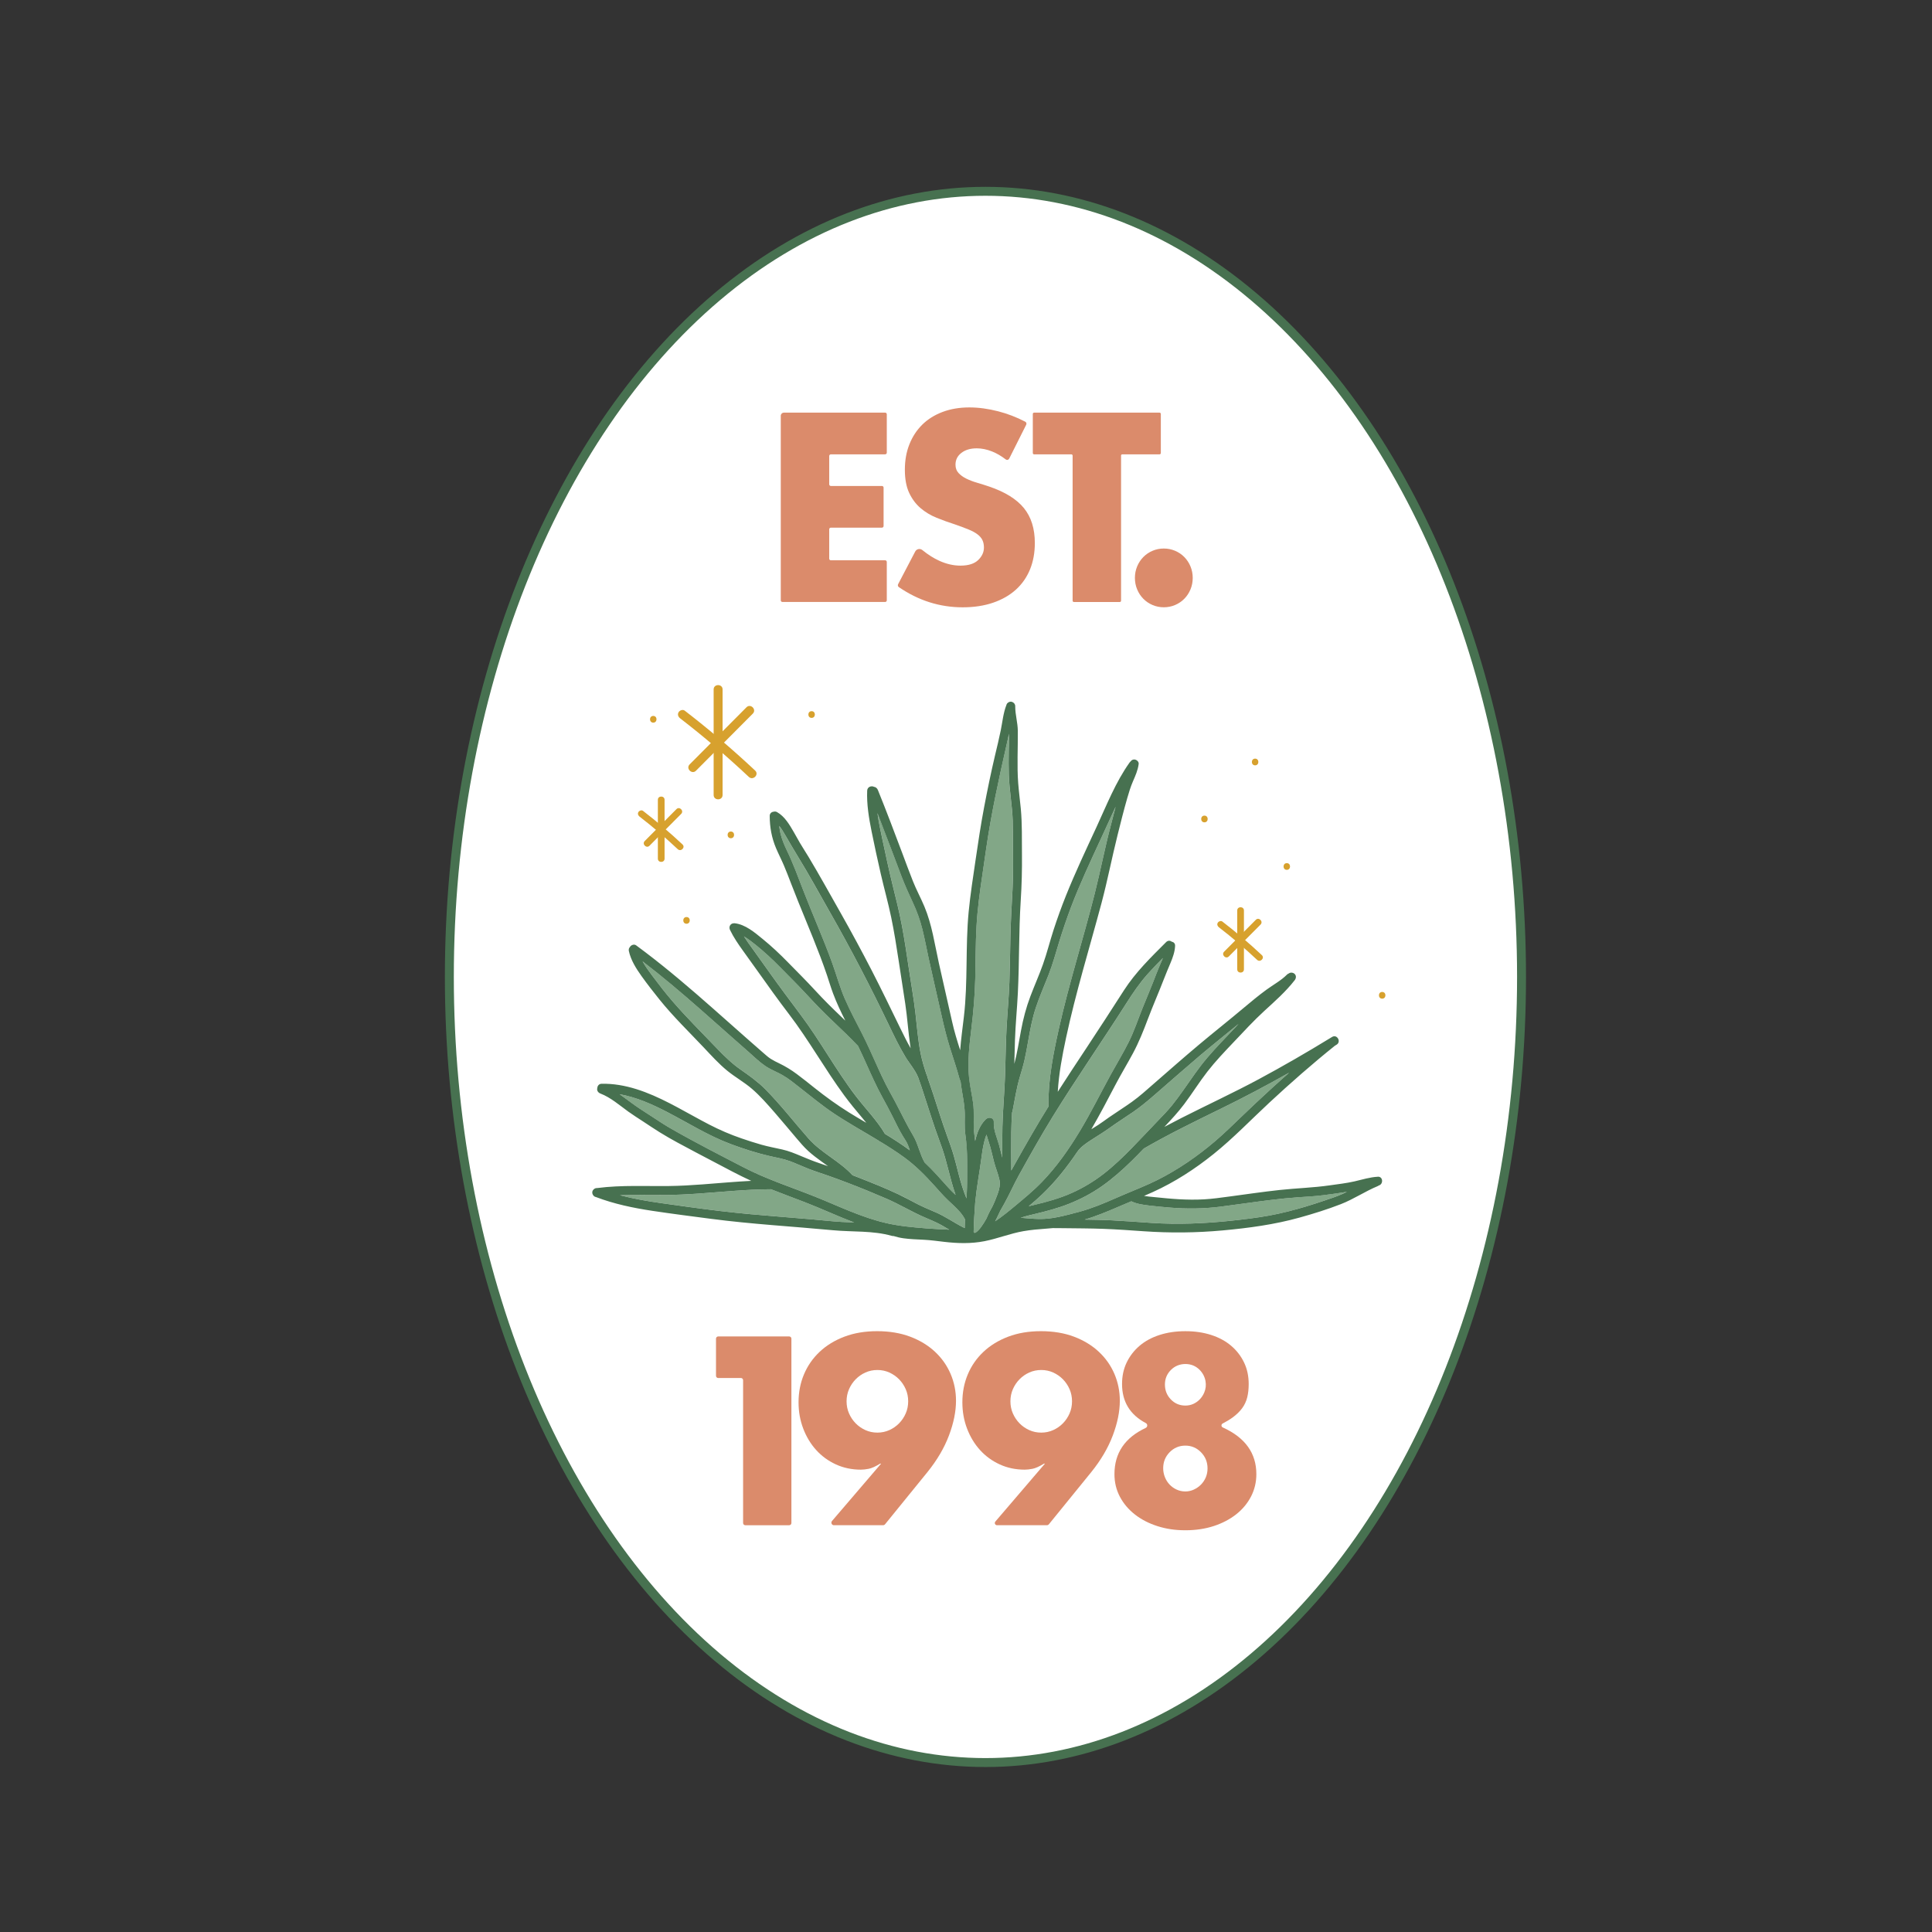 <?xml version="1.0" encoding="UTF-8"?>
<svg id="est" xmlns="http://www.w3.org/2000/svg" viewBox="0 0 1080 1080">
  <rect x="0" y="0" width="1080" height="1080" fill="#333333" stroke="none"/>
  <defs>
    <style>
      .cls-1 {
        fill: #db8b6b;
      }

      .cls-1, .cls-2, .cls-3, .cls-4, .cls-5 {
        stroke-width: 0px;
      }

      .cls-2 {
        fill: #d7a12e;
      }

      .cls-6 {
        fill: #fff;
        stroke: #477150;
        stroke-miterlimit: 10;
        stroke-width: 5px;
      }

      .cls-3 {
        fill: #82a787;
      }

      .cls-4 {
        fill: #f89272;
      }

      .cls-5 {
        fill: #477150;
      }
    </style>
  </defs>
  <ellipse class="cls-6" cx="550.87" cy="546.11" rx="299.68" ry="439.17"/>
  <path class="cls-2" d="M398.93,385.4v59.01c0,3.22,5,3.22,5,0v-59.01c0-3.22-5-3.22-5,0h0Z"/>
  <path class="cls-2" d="M380.22,401.57c13.33,10.27,26.13,21.22,38.39,32.74,2.34,2.2,5.89-1.33,3.54-3.54-12.58-11.82-25.74-22.99-39.4-33.52-1.07-.82-2.8-.16-3.42.9-.75,1.29-.18,2.59.9,3.42h0Z"/>
  <path class="cls-2" d="M389.05,430.85c10.6-10.65,21.19-21.3,31.79-31.95,2.27-2.28-1.26-5.82-3.54-3.54-10.6,10.65-21.19,21.3-31.79,31.95-2.27,2.28,1.26,5.82,3.54,3.54h0Z"/>
  <path class="cls-2" d="M367.75,447.09v32.91c0,2.41,3.75,2.42,3.75,0v-32.91c0-2.41-3.75-2.42-3.75,0h0Z"/>
  <path class="cls-2" d="M357.56,456.52c7.4,5.7,14.5,11.79,21.31,18.18,1.76,1.65,4.42-1,2.65-2.65-7.05-6.62-14.42-12.87-22.07-18.77-.8-.62-2.1-.12-2.57.67-.57.97-.13,1.94.67,2.57h0Z"/>
  <path class="cls-2" d="M363.06,472.78c5.91-5.94,11.82-11.88,17.73-17.82,1.7-1.71-.95-4.37-2.65-2.65-5.91,5.94-11.82,11.88-17.73,17.82-1.7,1.71.95,4.37,2.65,2.65h0Z"/>
  <path class="cls-2" d="M691.62,508.96v32.91c0,2.41,3.75,2.42,3.75,0v-32.91c0-2.41-3.75-2.42-3.75,0h0Z"/>
  <path class="cls-2" d="M681.42,518.39c7.4,5.7,14.5,11.79,21.31,18.18,1.76,1.65,4.42-1,2.65-2.65-7.05-6.62-14.42-12.87-22.07-18.77-.8-.62-2.1-.12-2.57.67-.57.97-.13,1.94.67,2.57h0Z"/>
  <path class="cls-2" d="M686.93,534.65c5.91-5.94,11.82-11.88,17.73-17.82,1.7-1.71-.95-4.37-2.65-2.65-5.91,5.94-11.82,11.88-17.73,17.82-1.7,1.71.95,4.37,2.65,2.65h0Z"/>
  <path class="cls-2" d="M673.29,459.69c2.41,0,2.42-3.75,0-3.75s-2.42,3.75,0,3.75h0Z"/>
  <path class="cls-2" d="M719.33,486.25c2.41,0,2.42-3.75,0-3.75s-2.42,3.75,0,3.75h0Z"/>
  <path class="cls-2" d="M408.55,468.58c2.41,0,2.42-3.75,0-3.75s-2.42,3.75,0,3.75h0Z"/>
  <path class="cls-2" d="M383.77,516.38c2.41,0,2.42-3.75,0-3.75s-2.42,3.75,0,3.75h0Z"/>
  <path class="cls-2" d="M365.18,403.96c2.41,0,2.42-3.75,0-3.75s-2.42,3.75,0,3.75h0Z"/>
  <path class="cls-2" d="M453.7,401.3c2.41,0,2.42-3.75,0-3.75s-2.42,3.75,0,3.75h0Z"/>
  <path class="cls-2" d="M701.62,427.83c2.41,0,2.42-3.75,0-3.75s-2.42,3.75,0,3.75h0Z"/>
  <path class="cls-3" d="M430.98,664.8c-7.15.02-14.29.42-21.42.95-12.72.95-25.41,2.21-38.17,2.26-8.28.03-16.59-.18-24.87.13,7.76,2.03,15.71,3.39,23.66,4.5,10.83,1.51,21.69,3.05,32.55,4.35,11.34,1.35,22.73,2.3,34.12,3.23,5.74.46,11.48.92,17.21,1.42,5.39.47,10.77,1.1,16.17,1.41,2.39.14,4.81.22,7.22.31-9.29-3.52-18.3-7.76-27.58-11.34-6.29-2.43-12.63-4.74-18.9-7.23Z"/>
  <path class="cls-3" d="M544.36,631.03c.1,2.29.5,4.54.75,6.82.99-4.46,2.61-8.79,5.78-12.01.17-.17.34-.29.51-.4,1.47-1.2,4.25-.6,4.12,1.81-.24,4.5,1.8,8.65,2.97,12.9.64,2.32,1.19,4.64,1.78,6.96-.03-5.75-.05-11.5.08-17.24.23-9.71,1.18-19.37,1.49-29.08.28-8.55.36-17.11.8-25.66.45-8.72,1.3-17.41,1.61-26.14.3-8.54.38-17.08.57-25.62.19-8.72.73-17.4,1.18-26.1.46-8.68.32-17.38.22-26.06-.05-4.15.02-8.3-.12-12.45-.14-4.27-.62-8.51-1.09-12.75-.47-4.26-.93-8.52-1.08-12.8-.15-4.37-.11-8.75-.05-13.12.04-3.29.18-6.61.15-9.91-1.44,6.85-3.08,13.64-4.57,20.49-2.09,9.67-4.1,19.36-5.83,29.11-1.71,9.65-3.02,19.37-4.46,29.07-1.41,9.58-2.75,19.19-3.3,28.87-.55,9.78-.48,19.57-.71,29.36-.23,9.46-1.04,18.79-2.19,28.18-1.1,8.99-2.17,18.16-1.26,27.22.48,4.79,1.59,9.48,2.25,14.24.66,4.76.18,9.55.39,14.33Z"/>
  <path class="cls-3" d="M529.76,670.73c-2.62-2.5-4.97-5.25-7.39-7.93-5.16-5.71-10.48-11.15-16.71-15.69-4.28-3.12-8.73-5.98-13.25-8.73-.44-.1-.85-.33-1.19-.74-8.33-5.03-16.85-9.75-24.95-15.15-6.76-4.5-13-9.67-19.38-14.69-3.07-2.41-6.17-4.94-9.57-6.88-3.11-1.77-6.52-3-9.49-5.02-3.36-2.28-6.34-5.23-9.39-7.91-3.1-2.73-6.21-5.46-9.31-8.2-6.07-5.37-12.12-10.77-18.22-16.11-10.33-9.05-20.82-17.95-31.73-26.3,1.55,2.78,3.47,5.4,5.33,7.89,3.63,4.85,7.33,9.67,11.29,14.26,7.98,9.26,16.7,17.89,25.15,26.72,4.07,4.26,8.25,8.31,13.1,11.68,4.86,3.38,9.55,6.7,13.73,10.92,8.61,8.68,16.06,18.38,24.13,27.53,7.15,8.1,17.37,12.6,24.65,20.56,1.28.49,2.56.98,3.84,1.49,7.37,2.91,14.79,5.84,21.94,9.24,3.44,1.63,6.78,3.47,10.16,5.22,3.33,1.72,6.73,3.17,10.19,4.63,5.81,2.45,10.95,6.23,16.6,8.98.02-1.64.08-3.27.15-4.91-.67-1.29-1.46-2.51-2.4-3.63-2.2-2.63-4.81-4.88-7.28-7.24Z"/>
  <path class="cls-3" d="M540.12,637.95c-.25-2.4-.68-4.77-.77-7.19-.09-2.39,0-4.79,0-7.18.02-4.77-.86-9.29-1.64-13.98-.3-1.8-.55-3.61-.76-5.41-.22-.26-.4-.58-.5-.98-1.58-5.84-3.53-11.56-5.34-17.33-1.85-5.89-3.31-11.82-4.66-17.84-2.44-10.87-5-21.72-7.35-32.61-1.16-5.36-2.16-10.76-3.49-16.08-1.28-5.14-3.03-10.01-5.28-14.8-2.27-4.85-4.46-9.67-6.36-14.68-1.99-5.22-3.96-10.46-5.93-15.69-2.48-6.58-4.98-13.15-7.53-19.69.7,5.08,1.78,10.12,2.86,15.13,1.75,8.07,3.43,16.17,5.4,24.19,1.96,8.01,4.01,15.94,5.51,24.05,1.47,7.97,2.66,15.98,3.85,24,1.19,8.04,2.65,16.05,3.59,24.12.89,7.64,1.42,15.34,2.94,22.89.77,3.82,1.89,7.55,3.12,11.25.25.57.48,1.15.67,1.74.07.22.11.43.13.62,1.07,3.13,2.18,6.25,3.2,9.39,2.5,7.75,4.93,15.52,7.7,23.17,1.33,3.67,2.67,7.31,3.74,11.06.98,3.42,1.82,6.88,2.72,10.33,1.19,4.6,2.56,9.12,4.37,13.47.05-.84.11-1.68.16-2.52.28-4.99.28-9.97.27-14.96-.01-4.83-.09-9.67-.59-14.48Z"/>
  <path class="cls-3" d="M508.63,643.06c-.35-1.03-.68-2.08-1.1-3.08-.72-1.72-1.81-3.29-2.79-4.87-2.12-3.45-3.85-7.15-5.65-10.77-1.85-3.7-3.81-7.33-5.8-10.95-3.44-6.27-6.34-12.81-9.27-19.33-1.42-3.16-2.89-6.29-4.39-9.41-4.57-4.78-9.35-9.37-14.15-13.92-4.89-4.63-9.54-9.41-14.1-14.36-4.99-5.42-10.26-10.61-15.42-15.87-4.23-4.3-8.64-8.38-13.32-12.18-2.06-1.67-4.19-3.27-6.44-4.68-.1-.06-.2-.12-.3-.18,1.52,2.37,3.17,4.67,4.82,6.95,3.17,4.37,6.29,8.78,9.42,13.18,5.7,8,11.56,15.86,17.45,23.71,5.5,7.34,10.44,15.08,15.4,22.8,4.94,7.7,9.9,15.4,15.47,22.66,5.41,7.05,11.72,13.43,16.28,21.09,4.77,2.88,9.44,5.89,13.9,9.21Z"/>
  <path class="cls-3" d="M490.63,596.63c1.48,3.25,2.98,6.5,4.59,9.69,1.63,3.23,3.45,6.34,5.14,9.53,3.36,6.33,6.37,12.78,10.06,18.93,2.83,4.72,3.71,10.32,6.45,15.09,4.73,4.43,8.97,9.36,13.33,14.15,1.25,1.38,2.61,2.68,3.99,3.97-1.71-4.84-2.98-9.82-4.26-14.81-.91-3.55-1.87-7.09-3.03-10.57-1.29-3.85-2.78-7.63-4.09-11.46-2.66-7.77-5.07-15.63-7.66-23.43-.6-1.8-1.24-3.58-1.87-5.37-1.67-4.21-4.97-7.91-7.3-11.78-3.36-5.61-6.21-11.52-9.03-17.41-10.29-21.51-21.29-42.68-33.11-63.39-5.9-10.33-11.59-20.81-17.82-30.95-2.37-3.84-4.6-7.73-6.87-11.63-1.04-1.79-2.2-3.77-3.56-5.49.16,1.47.39,2.94.74,4.39.8,3.25,2.08,6.31,3.53,9.32,3.52,7.3,6.3,14.92,9.22,22.47,5.25,13.56,11.21,26.84,16.14,40.53,2.43,6.74,4.31,13.68,7.17,20.26,2.82,6.49,6.18,12.73,9.4,19.03,3.18,6.21,5.96,12.61,8.84,18.96Z"/>
  <path class="cls-3" d="M602.04,644.13s-.06.08-.09.12c-5.63,8.35-11.92,16.28-19.2,23.24-2.47,2.37-5.07,4.62-7.7,6.82.97-.24,1.93-.47,2.89-.7,7.2-1.7,14.33-3.66,21.1-6.68,6.3-2.81,12.26-6.38,17.72-10.6,5.74-4.44,10.99-9.5,16.07-14.68,4.98-5.07,9.78-10.31,14.72-15.42,2.57-2.66,5.13-5.31,7.47-8.17,2.23-2.73,4.3-5.57,6.33-8.45,4.37-6.19,8.54-12.49,13.46-18.27,4.79-5.63,9.99-10.9,15.04-16.29.84-.89,1.67-1.79,2.5-2.69-7.16,5.93-14.46,11.68-21.55,17.7-8.42,7.14-16.69,14.44-25.01,21.68-4,3.48-8.03,6.86-12.4,9.88-4.25,2.94-8.64,5.67-12.84,8.7-3.25,2.35-6.66,4.42-10.03,6.59-3.06,1.97-6.54,4.21-8.49,7.23Z"/>
  <path class="cls-3" d="M565.74,621.96c-.21,3.66-.38,7.33-.44,11.01-.1,7.12-.02,14.25.01,21.37.65-1.17,1.3-2.34,1.95-3.5,6.13-10.93,12.29-21.8,18.93-32.43-.05-.19-.08-.39-.08-.61-.17-14.41,2.66-28.6,5.78-42.61,5.67-25.46,13.66-50.29,20.04-75.57,3.18-12.61,5.64-25.39,8.95-37.97.93-3.55,1.82-7.12,2.76-10.68-2.78,6.11-5.59,12.2-8.41,18.29-5.77,12.48-11.64,24.96-16.51,37.82-2.4,6.32-4.58,12.72-6.56,19.18-1.94,6.32-3.65,12.66-6.06,18.83-2.36,6.03-5,11.96-7.04,18.11-2.06,6.23-3.22,12.66-4.37,19.1-.6,3.41-1.21,6.82-1.97,10.2-.72,3.19-1.68,6.28-2.6,9.42-1.87,6.36-2.88,12.95-4.15,19.45-.04.22-.13.41-.23.59Z"/>
  <path class="cls-3" d="M515.85,680.07c-6.88-3.07-13.34-6.97-20.26-9.97-7.17-3.11-14.41-6.07-21.71-8.86-3.65-1.39-7.31-2.74-10.98-4.04-3.69-1.3-7.44-2.45-11.08-3.88-3.42-1.34-6.74-2.91-10.19-4.19-3.64-1.35-7.36-1.98-11.13-2.83-7.47-1.68-14.84-4.07-22.01-6.75-12.48-4.66-23.79-11.82-35.57-17.93-8.4-4.36-17.26-8.29-26.57-9.94,2.83,1.97,5.56,4.1,8.35,6.08,3.18,2.26,6.52,4.3,9.78,6.46,3.43,2.27,6.87,4.54,10.44,6.59,13.31,7.65,27.03,14.64,40.65,21.7,12.8,6.63,26.57,11.05,39.92,16.39,13.29,5.31,26.1,11.67,40.14,14.87,7.22,1.65,14.61,2.3,21.98,2.88,4.32.34,8.64.58,12.97.73-1.48-.88-2.97-1.76-4.47-2.6-3.32-1.86-6.82-3.18-10.28-4.72Z"/>
  <path class="cls-3" d="M725.37,669.3c-4.83.35-9.65.85-14.46,1.42-9.56,1.14-19.07,2.59-28.62,3.8-9.46,1.2-18.82,1.3-28.33.52-3.91-.32-7.82-.69-11.71-1.16-3.34-.4-6.79-.89-9.86-2.35-2.39.99-4.77,1.99-7.14,3.02-6.19,2.69-12.44,5.3-18.92,7.19,4.99.07,9.98.16,14.97.41,7.48.37,14.95.95,22.42,1.45,14.71.98,29.49.34,44.14-1.18,7.15-.74,14.33-1.6,21.41-2.88,7.07-1.27,14.04-3.08,20.92-5.16,3.45-1.04,6.88-2.15,10.29-3.31,3.29-1.12,6.64-2.17,9.81-3.6.88-.4,1.75-.81,2.62-1.24-4.42.71-8.86,1.33-13.29,1.89-4.74.6-9.49.82-14.25,1.17Z"/>
  <path class="cls-3" d="M628.29,667.8c6.24-2.71,12.6-5.1,18.69-8.16,11.6-5.84,22.38-13.24,32.25-21.67,5.2-4.44,10.07-9.23,15-13.96,5.27-5.06,10.6-10.06,15.98-15,3.45-3.17,6.95-6.29,10.46-9.39-12.66,7.15-25.51,13.97-38.57,20.34-14.43,7.04-28.8,14.06-42.71,22.1-2.22,2.31-4.46,4.61-6.75,6.86-5.19,5.09-10.65,9.93-16.6,14.12-5.77,4.05-12.01,7.33-18.55,9.93-6.16,2.44-12.52,4.11-18.95,5.64-2.58.62-5.3,1.25-7.92,2.12,5.07.44,10.14,1,15.27.46,3.81-.4,7.58-1.24,11.29-2.17,3.84-.96,7.69-1.96,11.45-3.22,6.72-2.25,13.17-5.18,19.67-8Z"/>
  <path class="cls-3" d="M603.66,632.28c6.28-10.42,11.62-21.32,17.48-31.96,3.27-5.93,6.8-11.72,9.82-17.79,3.03-6.07,5.13-12.51,7.66-18.79,2.61-6.49,5.38-12.92,7.83-19.48.98-2.62,2.16-5.14,3.22-7.72.14-.33.28-.67.42-1.01-2.92,2.93-5.81,5.9-8.56,9-4.42,4.98-8.09,10.34-11.65,15.95-13.53,21.3-27.97,42.02-41.25,63.48-6.71,10.85-12.94,21.95-19.11,33.11-2.86,5.16-5.2,10.58-8.07,15.73-.74,1.33-1.51,2.66-2.26,4-.61,1.35-1.25,2.69-1.91,4.01-.32.63-.65,1.27-.98,1.91,3.93-2.64,7.61-5.65,11.24-8.67,5.14-4.28,10.29-8.52,14.94-13.34,8.24-8.54,15.07-18.29,21.19-28.43Z"/>
  <path class="cls-4" d="M544.68,689.22s.05,0,.08-.01c0,0,0,0,0,0-.04,0-.07.01-.07.02Z"/>
  <path class="cls-4" d="M544.88,689.18s.06,0,.08,0c.21-.05.07-.02-.08,0Z"/>
  <path class="cls-3" d="M557.66,667.5c.93-2.58,1.6-5.29,1.05-7.89-.73-3.43-2.16-6.7-3.04-10.1-.97-3.75-1.76-7.54-2.97-11.23-.44-1.33-.88-2.68-1.25-4.03-.52,1.33-.93,2.71-1.27,4.08-.8,3.22-1.26,6.52-1.68,9.81-.47,3.69-1.07,7.35-1.65,11.02-.68,4.32-1.25,8.65-1.7,13-.38,5.51-.8,11.01-.87,16.53.12.13.28.26.39.4.02.01.05.03.05.03,0,0,.07.02.13.05,0,0,.01,0,.02,0,.02-.03.23-.09.35-.12.03-.01.04-.02.08-.04.15-.09.31-.18.46-.27.04-.03.16-.12.25-.18.09-.08.25-.22.3-.26.16-.14.31-.29.47-.44.33-.33.64-.67.93-1.02.13-.15.25-.3.37-.46.03-.05.24-.31.3-.39,1.15-1.56,2.17-3.22,3.11-4.92.94-2.34,2.13-4.59,3.37-6.81.25-.55.5-1.1.74-1.65.1-.23.2-.46.3-.69.02-.05.11-.26.16-.37.04-.11.12-.29.14-.33.08-.2.17-.4.25-.61.42-1.03.83-2.06,1.21-3.11Z"/>
  <path class="cls-4" d="M544.8,689.2s-.03,0-.05,0c0,0,0,0,0,0,.02,0,.04,0,.06-.01,0,0,0,0-.01,0h0Z"/>
  <path class="cls-4" d="M545.2,689.08c-.21.06-.19.09,0,0h0Z"/>
  <path class="cls-5" d="M770.25,657.8c-4.48.24-8.75,1.6-13.09,2.6-4.52,1.04-9.2,1.55-13.78,2.21-9.31,1.35-18.71,1.59-28.06,2.6-9.4,1.02-18.76,2.41-28.13,3.66-4.69.63-9.39,1.3-14.11,1.57-4.68.26-9.37.2-14.04-.06-4.71-.26-9.4-.75-14.09-1.22-1.73-.17-3.6-.33-5.42-.64,1.66-.71,3.31-1.43,4.95-2.17,12.22-5.55,23.53-12.89,33.98-21.29,10.99-8.83,20.77-19.07,31.09-28.65,11.86-11.02,24.03-21.71,36.66-31.84.32-.2.65-.39.97-.59,2.74-1.68.23-6.01-2.52-4.32-.19.12-.38.23-.57.34-.2.09-.38.21-.56.34-13.14,8.04-26.48,15.76-40.05,23.04-14.09,7.55-28.57,14.25-42.82,21.47-3.27,1.66-6.53,3.36-9.77,5.09,3.89-4.1,7.69-8.22,11.12-12.77,4.47-5.93,8.38-12.28,12.94-18.14,4.54-5.83,9.66-11.19,14.74-16.54,5.58-5.87,11-11.81,16.98-17.29,5.96-5.46,12.06-10.83,17.05-17.23.83-1.06,1.04-2.5,0-3.54-.78-.78-2.35-1.01-3.26-.26-.34.11-.68.31-1,.62-3.37,3.4-7.68,5.66-11.52,8.48-4.35,3.19-8.51,6.62-12.63,10.09-8.33,7.02-16.9,13.76-25.24,20.77-8.45,7.1-16.73,14.39-25.05,21.64-4.01,3.5-7.95,7.09-12.29,10.19-4.2,3.01-8.6,5.74-12.84,8.69-1.98,1.38-3.9,2.85-5.93,4.16-1.29.83-2.6,1.64-3.9,2.45,4.69-8.05,9.01-16.32,13.33-24.58,3.17-6.05,6.72-11.89,9.95-17.9,3.31-6.17,5.87-12.6,8.33-19.14,2.79-7.41,6-14.65,8.84-22.04,1.22-3.17,2.54-6.27,3.85-9.4,1.26-3.02,2.39-6.14,2.53-9.44.06-1.37-.81-2.15-1.85-2.35-.89-.66-2.14-.79-3.15.22-8.45,8.45-17.06,16.82-23.57,26.93-6.87,10.68-13.75,21.35-20.77,31.94-5.46,8.24-10.91,16.49-16.24,24.81.58-10.12,2.47-20.08,4.59-30.02,2.73-12.76,6.03-25.38,9.48-37.96,3.44-12.55,7.06-25.06,10.41-37.64,3.34-12.57,5.81-25.36,8.96-37.97,1.72-6.88,3.44-13.8,5.41-20.62.9-3.12,1.85-6.27,3.14-9.25,1.39-3.2,2.79-6.3,3.23-9.79.17-1.34-1.27-2.5-2.5-2.5-.85,0-1.48.38-1.91.96-.23.18-.44.4-.61.64-7.88,11.05-12.87,23.85-18.53,36.1-5.88,12.7-11.88,25.39-17.09,38.38-2.54,6.34-4.86,12.77-6.97,19.27-2.06,6.35-3.66,12.87-5.9,19.16-2.14,6.03-4.77,11.88-7.03,17.87-2.36,6.23-4.02,12.57-5.24,19.12-1.16,6.24-2.12,12.53-3.74,18.67.11-4.45.21-8.9.36-13.35.3-8.74,1.17-17.42,1.61-26.15.86-17.24.51-34.52,1.61-51.75.56-8.69.78-17.34.69-26.04-.08-8.43.14-16.94-.64-25.34-.45-4.77-1.09-9.52-1.46-14.29-.38-4.86-.39-9.73-.35-14.6.04-4.9.18-9.8.13-14.7-.05-4.55-1.43-8.96-1.45-13.5.04-.27.01-.54-.06-.81,0-.02-.01-.05-.02-.07-.02-.07-.04-.14-.07-.21-.16-.49-.46-.87-.84-1.13-.03-.02-.05-.04-.08-.06-.04-.02-.07-.05-.11-.07-.21-.14-.44-.26-.67-.33-.78-.22-1.49-.03-2.05.38-.48.28-.85.73-1.01,1.34,0,.01,0,.02-.01.03-1.77,4.53-2.2,9.43-3.16,14.17-.96,4.73-2.12,9.42-3.23,14.12-2.26,9.59-4.25,19.27-6.09,28.95-1.84,9.67-3.29,19.39-4.72,29.13-1.43,9.75-2.96,19.48-3.91,29.29-1.87,19.49-.36,39.14-2.66,58.6-.74,6.23-1.6,12.47-2.08,18.73-1.69-5.3-3.33-10.61-4.53-16.05-2.41-10.88-4.96-21.73-7.37-32.61-2.34-10.58-3.87-21.58-8.09-31.63-2.01-4.78-4.5-9.36-6.42-14.18-2.06-5.17-3.97-10.41-5.93-15.62-4.45-11.81-8.89-23.62-13.64-35.32-.39-.97-1.18-1.71-2.17-1.82-1.45-.74-3.74-.04-3.83,2.12-.33,7.65.96,15.32,2.46,22.79,1.59,7.91,3.32,15.81,5.12,23.68,1.86,8.15,4.15,16.18,5.84,24.37,1.66,8.01,2.95,16.1,4.17,24.19,1.21,8.05,2.5,16.1,3.7,24.15,1.16,7.77,1.63,15.63,2.78,23.4.07.48.15.96.23,1.44-2.08-3.61-3.93-7.37-5.75-11.1-5.32-10.9-10.57-21.83-16.13-32.61-5.55-10.75-11.3-21.4-17.26-31.93-5.94-10.49-11.78-21.07-17.98-31.4-1.57-2.61-3.26-5.15-4.8-7.78-1.18-2-2.27-4.05-3.43-6.06-2.35-4.08-5.08-8.73-9.31-11.12-.67-.38-1.32-.41-1.89-.24-1.16.1-2.24.89-2.24,2.39.02,6.27,1.08,12.2,3.53,17.98,1.4,3.31,3.06,6.5,4.46,9.81,1.39,3.28,2.67,6.61,3.94,9.94,5.24,13.71,11.15,27.15,16.34,40.87,1.3,3.45,2.56,6.91,3.74,10.4,1.16,3.43,2.16,6.9,3.44,10.29,1.95,5.18,4.31,10.18,6.8,15.11-.72-.69-1.44-1.39-2.17-2.08-4.99-4.75-9.85-9.54-14.52-14.63-4.99-5.44-10.24-10.63-15.4-15.91-4.46-4.57-9.09-8.93-14.04-12.96-4.47-3.65-9.81-8.25-15.78-8.85-.19-.02-.37,0-.55.03-.38.03-.76.12-1.07.31-1.24.73-1.49,2.2-.9,3.42,1.98,4.11,4.57,7.88,7.22,11.57,2.75,3.82,5.5,7.64,8.23,11.48,5.71,8.04,11.45,16.08,17.44,23.92,11.17,14.61,20.08,30.73,30.96,45.53,3.11,4.23,6.45,8.25,9.83,12.27.84,1,1.67,2,2.49,3.02-3.24-1.89-6.46-3.79-9.63-5.76-6.79-4.21-13.2-8.88-19.45-13.86-3.22-2.57-6.44-5.15-9.74-7.61-3.16-2.35-6.35-4.31-9.9-6.02-1.6-.77-3.2-1.55-4.69-2.5-1.58-1.01-2.96-2.3-4.37-3.52-3.14-2.71-6.25-5.47-9.36-8.21-6.22-5.48-12.4-11-18.62-16.48-12.35-10.89-24.85-21.61-37.97-31.56-1.64-1.25-3.3-2.48-4.96-3.7-1.09-.8-2.79-.18-3.42.9-.01.02-.02.04-.03.06-.51.54-.79,1.31-.59,2.23,1.12,5.15,4.07,9.8,7.09,14.03,3.16,4.42,6.54,8.75,9.95,12.99,7.7,9.59,16.56,18.15,24.99,27.08,4.17,4.42,8.29,9,13.02,12.85,4.41,3.59,9.43,6.37,13.75,10.08,4.62,3.97,8.7,8.67,12.7,13.25,4.12,4.72,8.1,9.56,12.16,14.33,2.12,2.48,4.21,4.99,6.63,7.19,2.31,2.1,4.81,3.98,7.33,5.81,1.24.9,2.48,1.78,3.72,2.67-1.58-.56-3.17-1.11-4.76-1.65-3.51-1.19-6.91-2.55-10.32-4-3.42-1.45-6.87-2.87-10.5-3.68-3.89-.87-7.78-1.59-11.62-2.67-3.76-1.06-7.48-2.27-11.18-3.54-6.28-2.15-12.27-4.74-18.16-7.79-5.97-3.09-11.8-6.44-17.73-9.61-11.69-6.25-24.06-12.03-37.47-13.01-1.61-.12-3.22-.15-4.83-.12-1.52.03-2.32,1.17-2.4,2.35,0,.01-.01.02-.01.03-.39,1.41.48,2.59,1.75,3.08,5.73,2.2,10.64,6.53,15.56,10.09,2.65,1.91,5.42,3.64,8.15,5.43,3.12,2.05,6.21,4.14,9.38,6.11,6.57,4.09,13.48,7.65,20.3,11.29,6.77,3.6,13.57,7.14,20.36,10.7,3.48,1.82,7,3.55,10.55,5.19-9.1.45-18.18,1.3-27.26,1.98-6.3.47-12.61.84-18.93.91-6.36.07-12.73-.06-19.09-.03-6.98.03-13.97.27-20.9,1.17-.84-.09-1.69.39-2.2,1.07-.06.08-.12.17-.17.26-.02.04-.05.08-.07.11-.05.09-.08.19-.12.3-.01.04-.03.07-.05.11,0,.02,0,.04,0,.06-.02.09-.03.18-.05.27-.01.1-.03.2-.03.29,0,.02,0,.03,0,.05,0,.03,0,.06.01.1.02.43.15.83.37,1.18.37.63.98,1.13,1.68,1.22,10.15,3.88,20.8,6.09,31.51,7.71,10.94,1.65,21.93,3.05,32.9,4.48,22.63,2.96,45.46,4.23,68.17,6.37,10.91,1.03,22.19.12,32.83,3.14.35.1.66.12.96.09,1.77.54,3.56.99,5.43,1.25,3.82.54,7.67.64,11.52.84,3.8.19,7.54.72,11.32,1.16,7.57.89,15.05,1.1,22.57-.37,7.36-1.44,14.37-4.32,21.76-5.6,4.16-.72,8.44-1.09,12.65-1.39,1.27-.09,2.53-.18,3.79-.32,1.86,0,3.72.02,5.57.04,7.58.1,15.17.1,22.74.38,7.49.28,14.97.82,22.44,1.34,14.76,1.03,29.45.89,44.19-.46,14.49-1.32,28.94-3.27,42.99-7.18,7.76-2.16,15.54-4.58,23.05-7.5,7.15-2.78,13.53-7.14,20.6-10.08.25-.1.47-.23.68-.38,2.56-.74,2.38-5.05-.62-4.89ZM610.53,636.9c3.37-2.17,6.78-4.24,10.03-6.59,4.19-3.03,8.58-5.76,12.84-8.7,4.37-3.02,8.4-6.4,12.4-9.88,8.32-7.24,16.6-14.54,25.01-21.68,7.09-6.01,14.39-11.77,21.55-17.7-.83.9-1.66,1.8-2.5,2.69-5.06,5.39-10.25,10.66-15.04,16.29-4.92,5.78-9.09,12.08-13.46,18.27-2.03,2.88-4.11,5.72-6.33,8.45-2.34,2.87-4.9,5.51-7.47,8.17-4.94,5.11-9.74,10.35-14.72,15.42-5.08,5.18-10.33,10.24-16.07,14.68-5.46,4.23-11.42,7.79-17.72,10.6-6.77,3.02-13.91,4.98-21.1,6.68-.96.23-1.92.46-2.89.7,2.63-2.2,5.23-4.45,7.7-6.82,7.27-6.97,13.57-14.9,19.2-23.24.03-.04.07-.07.09-.12,1.95-3.02,5.44-5.26,8.49-7.23ZM570.12,601.92c.92-3.13,1.89-6.23,2.6-9.42.76-3.38,1.37-6.79,1.97-10.2,1.14-6.44,2.3-12.88,4.37-19.1,2.04-6.15,4.68-12.08,7.04-18.11,2.42-6.17,4.12-12.51,6.06-18.83,1.99-6.46,4.17-12.86,6.56-19.18,4.88-12.86,10.74-25.34,16.51-37.82,2.81-6.09,5.63-12.18,8.41-18.29-.93,3.56-1.82,7.12-2.76,10.68-3.31,12.58-5.77,25.36-8.95,37.97-6.38,25.27-14.36,50.11-20.04,75.57-3.12,14.01-5.95,28.2-5.78,42.61,0,.22.03.42.08.61-6.64,10.63-12.8,21.5-18.93,32.43-.65,1.17-1.3,2.34-1.95,3.5-.04-7.12-.12-14.25-.01-21.37.05-3.68.23-7.35.44-11.01.1-.18.19-.38.23-.59,1.26-6.5,2.27-13.09,4.15-19.45ZM472.39,558.64c-2.86-6.58-4.74-13.52-7.17-20.26-4.94-13.69-10.89-26.97-16.14-40.53-2.92-7.55-5.7-15.17-9.22-22.47-1.45-3-2.73-6.07-3.53-9.32-.36-1.45-.58-2.92-.74-4.39,1.36,1.72,2.52,3.71,3.56,5.49,2.27,3.9,4.51,7.79,6.87,11.63,6.24,10.13,11.93,20.61,17.82,30.95,11.82,20.71,22.82,41.88,33.11,63.39,2.82,5.89,5.66,11.8,9.03,17.41,2.32,3.87,5.63,7.57,7.3,11.78.63,1.79,1.27,3.58,1.87,5.37,2.59,7.8,5,15.65,7.66,23.43,1.31,3.84,2.8,7.62,4.09,11.46,1.16,3.48,2.12,7.02,3.03,10.57,1.28,4.99,2.55,9.97,4.26,14.81-1.38-1.29-2.73-2.59-3.99-3.97-4.35-4.79-8.59-9.72-13.33-14.15-2.74-4.77-3.62-10.37-6.45-15.09-3.69-6.15-6.7-12.6-10.06-18.93-1.69-3.19-3.52-6.31-5.14-9.53-1.61-3.19-3.12-6.43-4.59-9.69-2.88-6.35-5.66-12.75-8.84-18.96-3.22-6.3-6.58-12.53-9.4-19.03ZM478.44,612.76c-5.57-7.26-10.53-14.96-15.47-22.66-4.95-7.72-9.89-15.46-15.4-22.8-5.89-7.86-11.76-15.71-17.45-23.71-3.13-4.4-6.25-8.81-9.42-13.18-1.66-2.28-3.3-4.58-4.82-6.95.1.06.2.12.3.18,2.25,1.4,4.38,3.01,6.44,4.68,4.68,3.8,9.09,7.88,13.32,12.18,5.17,5.26,10.43,10.45,15.42,15.87,4.56,4.95,9.21,9.73,14.1,14.36,4.8,4.55,9.58,9.14,14.15,13.92,1.51,3.11,2.97,6.24,4.39,9.41,2.93,6.52,5.83,13.06,9.27,19.33,1.99,3.62,3.95,7.25,5.8,10.95,1.81,3.62,3.53,7.33,5.65,10.77.98,1.58,2.07,3.15,2.79,4.87.42,1,.75,2.05,1.1,3.08-4.46-3.31-9.14-6.32-13.9-9.21-4.56-7.67-10.88-14.05-16.28-21.09ZM470.24,683.05c-5.4-.31-10.78-.95-16.17-1.41-5.74-.5-11.48-.96-17.21-1.42-11.39-.92-22.77-1.88-34.12-3.23-10.86-1.29-21.72-2.83-32.55-4.35-7.96-1.11-15.9-2.47-23.66-4.5,8.28-.31,16.59-.1,24.87-.13,12.77-.05,25.45-1.31,38.17-2.26,7.13-.53,14.27-.94,21.42-.95,6.27,2.49,12.61,4.8,18.9,7.23,9.27,3.58,18.29,7.82,27.58,11.34-2.42-.09-4.83-.18-7.22-.31ZM517.63,686.65c-7.37-.58-14.76-1.24-21.98-2.88-14.04-3.2-26.85-9.56-40.14-14.87-13.35-5.33-27.13-9.75-39.92-16.39-13.62-7.06-27.34-14.05-40.65-21.7-3.57-2.05-7.01-4.32-10.44-6.59-3.25-2.15-6.59-4.2-9.78-6.46-2.79-1.98-5.52-4.12-8.35-6.08,9.31,1.65,18.17,5.58,26.57,9.94,11.78,6.11,23.09,13.28,35.57,17.93,7.17,2.67,14.54,5.06,22.01,6.75,3.77.85,7.49,1.48,11.13,2.83,3.44,1.28,6.77,2.85,10.19,4.19,3.64,1.43,7.39,2.58,11.08,3.88,3.68,1.3,7.34,2.65,10.98,4.04,7.3,2.79,14.54,5.75,21.71,8.86,6.92,3,13.38,6.9,20.26,9.97,3.47,1.55,6.96,2.87,10.28,4.72,1.5.84,2.99,1.72,4.47,2.6-4.33-.16-8.65-.4-12.97-.73ZM539.29,686.51c-5.65-2.75-10.78-6.53-16.6-8.98-3.45-1.46-6.85-2.91-10.19-4.63-3.38-1.75-6.72-3.58-10.16-5.22-7.16-3.4-14.58-6.34-21.94-9.24-1.28-.5-2.56-.99-3.84-1.49-7.28-7.96-17.5-12.45-24.65-20.56-8.07-9.16-15.53-18.85-24.13-27.53-4.19-4.22-8.87-7.54-13.73-10.92-4.85-3.37-9.02-7.43-13.1-11.68-8.45-8.83-17.17-17.46-25.15-26.72-3.95-4.59-7.66-9.41-11.29-14.26-1.86-2.49-3.77-5.1-5.33-7.89,10.91,8.35,21.4,17.25,31.73,26.3,6.1,5.34,12.15,10.74,18.22,16.11,3.1,2.74,6.21,5.47,9.31,8.2,3.04,2.68,6.03,5.63,9.39,7.91,2.97,2.02,6.38,3.25,9.49,5.02,3.4,1.93,6.5,4.47,9.57,6.88,6.38,5.01,12.62,10.18,19.38,14.69,8.1,5.39,16.63,10.11,24.95,15.15.34.4.76.64,1.19.74,4.52,2.75,8.97,5.6,13.25,8.73,6.23,4.55,11.55,9.98,16.71,15.69,2.42,2.68,4.77,5.43,7.39,7.93,2.48,2.36,5.08,4.61,7.28,7.24.94,1.12,1.73,2.34,2.4,3.63-.08,1.63-.13,3.27-.15,4.91ZM540.45,667.4c-.05.84-.1,1.68-.16,2.52-1.81-4.35-3.18-8.87-4.37-13.47-.89-3.45-1.74-6.91-2.72-10.33-1.07-3.75-2.41-7.39-3.74-11.06-2.77-7.66-5.2-15.43-7.7-23.17-1.01-3.14-2.13-6.25-3.2-9.39-.02-.2-.05-.41-.13-.62-.2-.59-.43-1.17-.67-1.74-1.23-3.7-2.35-7.44-3.12-11.25-1.52-7.55-2.05-15.25-2.94-22.89-.94-8.07-2.4-16.09-3.59-24.12-1.19-8.01-2.37-16.03-3.85-24-1.5-8.11-3.55-16.05-5.51-24.05-1.97-8.02-3.65-16.11-5.4-24.19-1.08-5.01-2.16-10.05-2.86-15.13,2.55,6.55,5.05,13.12,7.53,19.69,1.97,5.23,3.94,10.46,5.93,15.69,1.91,5.01,4.09,9.83,6.36,14.68,2.24,4.79,4,9.67,5.28,14.8,1.33,5.32,2.33,10.72,3.49,16.08,2.36,10.89,4.92,21.74,7.35,32.61,1.35,6.02,2.81,11.95,4.66,17.84,1.81,5.77,3.77,11.49,5.34,17.33.11.4.28.72.5.98.21,1.81.46,3.61.76,5.41.79,4.68,1.66,9.21,1.64,13.98-.01,2.39-.1,4.79,0,7.18.1,2.42.52,4.79.77,7.19.51,4.81.58,9.65.59,14.48.01,4.99.01,9.98-.27,14.96ZM541.72,602.46c-.91-9.06.16-18.22,1.26-27.22,1.15-9.39,1.96-18.72,2.19-28.18.23-9.79.16-19.58.71-29.36.54-9.68,1.88-19.29,3.3-28.87,1.43-9.7,2.74-19.42,4.46-29.07,1.73-9.74,3.73-19.44,5.83-29.11,1.48-6.85,3.12-13.64,4.57-20.49.04,3.3-.1,6.62-.15,9.91-.06,4.37-.1,8.75.05,13.12.15,4.28.61,8.54,1.08,12.8.47,4.24.95,8.48,1.09,12.75.14,4.14.07,8.3.12,12.45.11,8.69.24,17.38-.22,26.06-.46,8.71-.99,17.39-1.18,26.1-.19,8.54-.27,17.08-.57,25.62-.31,8.73-1.16,17.42-1.61,26.14-.44,8.55-.52,17.11-.8,25.66-.31,9.71-1.26,19.37-1.49,29.08-.13,5.75-.12,11.5-.08,17.24-.59-2.32-1.15-4.65-1.78-6.96-1.17-4.25-3.21-8.4-2.97-12.9.13-2.41-2.65-3.01-4.12-1.81-.18.11-.35.24-.51.4-3.18,3.22-4.79,7.55-5.78,12.01-.24-2.28-.64-4.53-.75-6.82-.22-4.78.26-9.57-.39-14.33-.66-4.76-1.77-9.45-2.25-14.24ZM544.68,689.22s.04,0,.07-.02c0,0,0,0,0,0-.03,0-.06,0-.08.01ZM544.76,689.21s0,0,0,0c.02,0,.03,0,.05,0h0s0,0,.01,0c-.02,0-.03.01-.06.01ZM544.97,689.18s-.05,0-.08,0c.15-.03.3-.05.08,0ZM545.2,689.08c-.19.09-.21.06,0,0h0ZM556.06,671.55c-.05.11-.14.32-.16.37-.1.23-.2.46-.3.69-.24.55-.49,1.1-.74,1.65-1.24,2.21-2.43,4.47-3.37,6.81-.94,1.7-1.96,3.36-3.11,4.92-.06.08-.26.34-.3.39-.12.15-.25.31-.37.46-.3.35-.61.69-.93,1.02-.15.15-.31.3-.47.44-.04.04-.2.18-.3.26-.09.07-.21.16-.25.18-.15.09-.3.18-.46.27-.03.02-.05.02-.08.04-.13.03-.33.08-.35.12,0,0-.01,0-.02,0-.06-.03-.13-.06-.13-.05,0,0-.03-.02-.05-.03-.11-.14-.27-.26-.39-.4.07-5.52.5-11.02.87-16.53.44-4.35,1.02-8.68,1.7-13,.58-3.67,1.17-7.33,1.65-11.02.42-3.29.88-6.59,1.68-9.81.34-1.36.75-2.75,1.27-4.08.37,1.36.81,2.7,1.25,4.03,1.21,3.69,2,7.47,2.97,11.23.88,3.4,2.31,6.66,3.04,10.1.55,2.6-.12,5.3-1.05,7.89-.37,1.05-.79,2.08-1.21,3.11-.08.2-.17.4-.25.61-.02.05-.09.23-.14.33ZM556.29,682.72c.34-.64.67-1.28.98-1.91.67-1.32,1.3-2.66,1.91-4.01.75-1.35,1.52-2.68,2.26-4,2.87-5.15,5.21-10.56,8.07-15.73,6.18-11.15,12.41-22.26,19.11-33.11,13.27-21.47,27.71-42.18,41.25-63.48,3.56-5.61,7.23-10.97,11.65-15.95,2.75-3.1,5.64-6.06,8.56-9-.14.34-.28.68-.42,1.01-1.07,2.58-2.24,5.11-3.22,7.72-2.45,6.55-5.22,12.98-7.83,19.48-2.52,6.28-4.63,12.72-7.66,18.79-3.02,6.06-6.56,11.85-9.82,17.79-5.86,10.64-11.21,21.55-17.48,31.96-6.11,10.14-12.95,19.89-21.19,28.43-4.65,4.82-9.8,9.06-14.94,13.34-3.63,3.02-7.31,6.03-11.24,8.67ZM585.88,681.19c-5.13.54-10.19-.02-15.27-.46,2.62-.88,5.34-1.51,7.92-2.12,6.43-1.53,12.79-3.2,18.95-5.64,6.55-2.6,12.79-5.87,18.55-9.93,5.95-4.19,11.41-9.03,16.6-14.12,2.29-2.25,4.53-4.54,6.75-6.86,13.9-8.04,28.28-15.06,42.71-22.1,13.07-6.38,25.92-13.19,38.57-20.34-3.51,3.1-7.01,6.23-10.46,9.39-5.39,4.94-10.71,9.94-15.98,15-4.93,4.73-9.8,9.52-15,13.96-9.87,8.42-20.65,15.83-32.25,21.67-6.08,3.06-12.44,5.46-18.69,8.16-6.49,2.81-12.95,5.75-19.67,8-3.76,1.26-7.6,2.25-11.45,3.22-3.71.93-7.48,1.78-11.29,2.17ZM750.3,667.48c-3.17,1.42-6.52,2.48-9.81,3.6-3.41,1.16-6.84,2.27-10.29,3.31-6.88,2.07-13.85,3.88-20.92,5.16-7.08,1.27-14.26,2.13-21.41,2.88-14.65,1.52-29.43,2.16-44.14,1.18-7.47-.5-14.94-1.08-22.42-1.45-4.99-.25-9.98-.34-14.97-.41,6.48-1.9,12.73-4.51,18.92-7.19,2.37-1.03,4.76-2.02,7.14-3.02,3.06,1.47,6.52,1.95,9.86,2.35,3.89.47,7.81.84,11.71,1.16,9.5.78,18.87.68,28.33-.52,9.55-1.21,19.06-2.66,28.62-3.8,4.81-.58,9.63-1.07,14.46-1.42,4.76-.34,9.51-.57,14.25-1.17,4.43-.56,8.88-1.18,13.29-1.89-.87.43-1.74.84-2.62,1.24Z"/>
  <g>
    <path class="cls-1" d="M494.81,253.98h-30.36c-.5,0-.91.41-.91.91v15.86c0,.5.41.91.91.91h28.57c.5,0,.91.41.91.91v21.48c0,.5-.41.91-.91.91h-28.57c-.5,0-.91.41-.91.91v16.43c0,.5.41.91.91.91h30.36c.5,0,.91.41.91.91v21.48c0,.5-.41.91-.91.91h-57.44c-.5,0-.91-.41-.91-.91v-103.16c0-.98.79-1.77,1.77-1.77h56.58c.5,0,.91.41.91.91v21.48c0,.5-.41.91-.91.91Z"/>
    <path class="cls-1" d="M564.1,256.41c-.35.7-1.25.89-1.88.41-2.55-1.96-5.1-3.44-7.65-4.45-2.95-1.17-5.8-1.75-8.56-1.75-3.5,0-6.35.84-8.56,2.53s-3.32,3.88-3.32,6.6c0,1.87.55,3.42,1.66,4.63,1.11,1.22,2.56,2.27,4.35,3.16,1.8.89,3.82,1.66,6.08,2.32,2.26.66,4.49,1.36,6.7,2.11,8.84,3,15.31,7,19.41,12,4.1,5.01,6.15,11.54,6.15,19.58,0,5.43-.9,10.34-2.69,14.74-1.8,4.4-4.42,8.17-7.87,11.3-3.45,3.14-7.69,5.57-12.71,7.3-5.02,1.73-10.71,2.6-17.06,2.6-12.82,0-24.72-3.77-35.7-11.3-.52-.36-.69-1.05-.4-1.61l9.56-18.28c.78-1.48,2.71-1.86,4.01-.8,3.21,2.6,6.39,4.61,9.54,6.02,3.96,1.78,7.87,2.67,11.74,2.67,4.42,0,7.71-1.03,9.88-3.09,2.16-2.06,3.25-4.4,3.25-7.02,0-1.59-.28-2.97-.83-4.14-.55-1.17-1.47-2.25-2.76-3.23-1.29-.98-2.97-1.9-5.04-2.74-2.07-.84-4.58-1.78-7.53-2.81-3.5-1.12-6.93-2.36-10.29-3.72-3.36-1.36-6.35-3.16-8.98-5.4-2.62-2.25-4.74-5.08-6.35-8.49-1.61-3.42-2.42-7.74-2.42-12.98s.85-9.99,2.56-14.25c1.7-4.26,4.1-7.91,7.18-10.95,3.08-3.04,6.86-5.4,11.33-7.09,4.47-1.68,9.46-2.53,14.99-2.53,5.16,0,10.54.73,16.16,2.18,5.23,1.35,10.26,3.29,15.09,5.81.6.31.83,1.06.53,1.66l-9.55,19.03Z"/>
    <path class="cls-1" d="M626.68,254.69v81.12c0,.39-.32.71-.71.71h-25.66c-.39,0-.71-.32-.71-.71v-81.12c0-.39-.32-.71-.71-.71h-20.83c-.39,0-.71-.32-.71-.71v-21.89c0-.39.32-.71.71-.71h70.14c.39,0,.71.32.71.71v21.89c0,.39-.32.71-.71.71h-20.83c-.39,0-.71.32-.71.71Z"/>
    <path class="cls-1" d="M634.42,323.05c0-2.25.41-4.37,1.24-6.39.83-2.01,1.98-3.77,3.45-5.26,1.47-1.5,3.2-2.67,5.18-3.51,1.98-.84,4.08-1.26,6.29-1.26s4.3.42,6.29,1.26c1.98.84,3.71,2.01,5.18,3.51,1.47,1.5,2.62,3.25,3.45,5.26.83,2.01,1.24,4.14,1.24,6.39s-.41,4.38-1.24,6.39c-.83,2.01-1.98,3.77-3.45,5.26-1.47,1.5-3.2,2.67-5.18,3.51-1.98.84-4.08,1.26-6.29,1.26s-4.31-.42-6.29-1.26c-1.98-.84-3.71-2.01-5.18-3.51-1.47-1.5-2.62-3.25-3.45-5.26-.83-2.01-1.24-4.14-1.24-6.39Z"/>
  </g>
  <g>
    <path class="cls-1" d="M414.18,770.32h-12.7c-.68,0-1.23-.55-1.23-1.23v-20.78c0-.68.55-1.23,1.23-1.23h39.69c.68,0,1.23.55,1.23,1.23v103.07c0,.68-.55,1.23-1.23,1.23h-24.54c-.68,0-1.23-.55-1.23-1.23v-79.84c0-.68-.55-1.23-1.23-1.23Z"/>
    <path class="cls-1" d="M466.19,852.62c-1.23,0-1.89-1.44-1.09-2.38l27.44-32.05h-.55c-2.57,1.59-4.68,2.54-6.34,2.87-1.65.33-3.12.49-4.41.49-5.05,0-9.71-.98-13.98-2.94s-7.94-4.64-11.02-8.05c-3.08-3.4-5.49-7.39-7.23-11.97-1.75-4.57-2.62-9.47-2.62-14.7,0-5.6,1.01-10.8,3.03-15.61,2.02-4.8,4.93-9,8.75-12.6,3.81-3.59,8.42-6.41,13.84-8.47,5.42-2.05,11.52-3.08,18.32-3.08s13.04,1.03,18.46,3.08c5.42,2.05,10.03,4.85,13.84,8.4,3.81,3.55,6.73,7.68,8.75,12.39,2.02,4.71,3.03,9.73,3.03,15.05,0,5.97-1.31,12.43-3.93,19.38-2.62,6.95-6.63,13.79-12.05,20.5l-23.67,29.14c-.27.34-.68.53-1.12.53h-27.45ZM507.68,783.34c0-2.42-.46-4.69-1.38-6.79-.92-2.1-2.16-3.94-3.72-5.53-1.56-1.58-3.37-2.84-5.44-3.78-2.07-.93-4.29-1.4-6.68-1.4s-4.61.47-6.68,1.4c-2.07.93-3.88,2.19-5.44,3.78-1.56,1.59-2.8,3.43-3.72,5.53-.92,2.1-1.38,4.36-1.38,6.79s.46,4.69,1.38,6.79c.92,2.1,2.16,3.94,3.72,5.53,1.56,1.59,3.37,2.85,5.44,3.78,2.07.93,4.29,1.4,6.68,1.4s4.61-.47,6.68-1.4c2.07-.93,3.88-2.19,5.44-3.78,1.56-1.58,2.8-3.43,3.72-5.53.92-2.1,1.38-4.36,1.38-6.79Z"/>
    <path class="cls-1" d="M557.36,852.62c-1.07,0-1.64-1.25-.95-2.06l27.71-32.37h-.55c-2.57,1.59-4.68,2.54-6.34,2.87-1.65.33-3.12.49-4.41.49-5.05,0-9.71-.98-13.98-2.94-4.27-1.96-7.94-4.64-11.02-8.05-3.08-3.4-5.49-7.39-7.23-11.97-1.75-4.57-2.62-9.47-2.62-14.7,0-5.6,1.01-10.8,3.03-15.61,2.02-4.8,4.93-9,8.75-12.6,3.81-3.59,8.42-6.41,13.84-8.47,5.42-2.05,11.52-3.08,18.32-3.08s13.04,1.03,18.46,3.08c5.42,2.05,10.03,4.85,13.84,8.4,3.81,3.55,6.73,7.68,8.75,12.39,2.02,4.71,3.03,9.73,3.03,15.05,0,5.97-1.31,12.43-3.93,19.38-2.62,6.95-6.63,13.79-12.05,20.5l-23.73,29.21c-.24.29-.59.46-.97.46h-27.96ZM599.27,783.34c0-2.42-.46-4.69-1.38-6.79-.92-2.1-2.16-3.94-3.72-5.53-1.56-1.58-3.37-2.84-5.44-3.78-2.07-.93-4.29-1.4-6.68-1.4s-4.61.47-6.68,1.4c-2.07.93-3.88,2.19-5.44,3.78-1.56,1.59-2.8,3.43-3.72,5.53-.92,2.1-1.38,4.36-1.38,6.79s.46,4.69,1.38,6.79c.92,2.1,2.16,3.94,3.72,5.53,1.56,1.59,3.37,2.85,5.44,3.78,2.07.93,4.29,1.4,6.68,1.4s4.61-.47,6.68-1.4c2.07-.93,3.88-2.19,5.44-3.78,1.56-1.58,2.8-3.43,3.72-5.53.92-2.1,1.38-4.36,1.38-6.79Z"/>
    <path class="cls-1" d="M640.45,798.21c1.12-.52,1.16-2.12.06-2.7-8.85-4.68-13.28-11.96-13.28-21.83,0-4.48.87-8.51,2.62-12.11,1.74-3.59,4.15-6.69,7.23-9.31,3.08-2.61,6.79-4.62,11.16-6.02,4.36-1.4,9.16-2.1,14.39-2.1s10.03.7,14.39,2.1c4.36,1.4,8.08,3.41,11.16,6.02,3.08,2.61,5.49,5.72,7.23,9.31,1.74,3.59,2.62,7.63,2.62,12.11,0,2.8-.28,5.3-.83,7.49-.55,2.19-1.49,4.2-2.82,6.02-1.33,1.82-3.08,3.52-5.23,5.11-1.6,1.18-3.49,2.33-5.67,3.45-.91.47-.88,1.78.06,2.2,12.51,5.65,18.77,14.36,18.77,26.12,0,4.48-.99,8.63-2.96,12.46-1.98,3.83-4.73,7.14-8.26,9.94-3.54,2.8-7.71,4.99-12.53,6.58-4.82,1.58-10.12,2.38-15.91,2.38s-10.81-.77-15.63-2.31c-4.82-1.54-9.02-3.71-12.6-6.51-3.58-2.8-6.38-6.11-8.4-9.94-2.02-3.83-3.03-8.02-3.03-12.6,0-11.8,5.83-20.42,17.49-25.86ZM650.23,820.71c0,1.77.32,3.45.96,5.04.64,1.59,1.52,2.96,2.62,4.13,1.1,1.17,2.41,2.1,3.93,2.8,1.52.7,3.14,1.05,4.89,1.05,1.65,0,3.24-.35,4.75-1.05,1.52-.7,2.84-1.63,3.99-2.8,1.15-1.17,2.04-2.52,2.69-4.06.64-1.54.96-3.2.96-4.97,0-3.54-1.22-6.55-3.65-9.03-2.43-2.47-5.35-3.71-8.75-3.71s-6.43,1.24-8.81,3.71c-2.39,2.47-3.58,5.44-3.58,8.89ZM651.2,773.96c0,3.27,1.1,6.04,3.31,8.33,2.2,2.29,4.91,3.43,8.13,3.43,1.65,0,3.17-.33,4.55-.98,1.38-.65,2.57-1.51,3.58-2.59,1.01-1.07,1.81-2.31,2.41-3.71.86-2.03,1.1-4.16.71-6.39-.42-2.42-1.62-4.66-3.37-6.38-2.16-2.12-4.79-3.18-7.88-3.18s-5.92,1.12-8.13,3.36-3.31,4.95-3.31,8.12Z"/>
  </g>
  <path class="cls-2" d="M772.65,558.26c2.41,0,2.42-3.75,0-3.75s-2.42,3.75,0,3.75h0Z"/>
</svg>